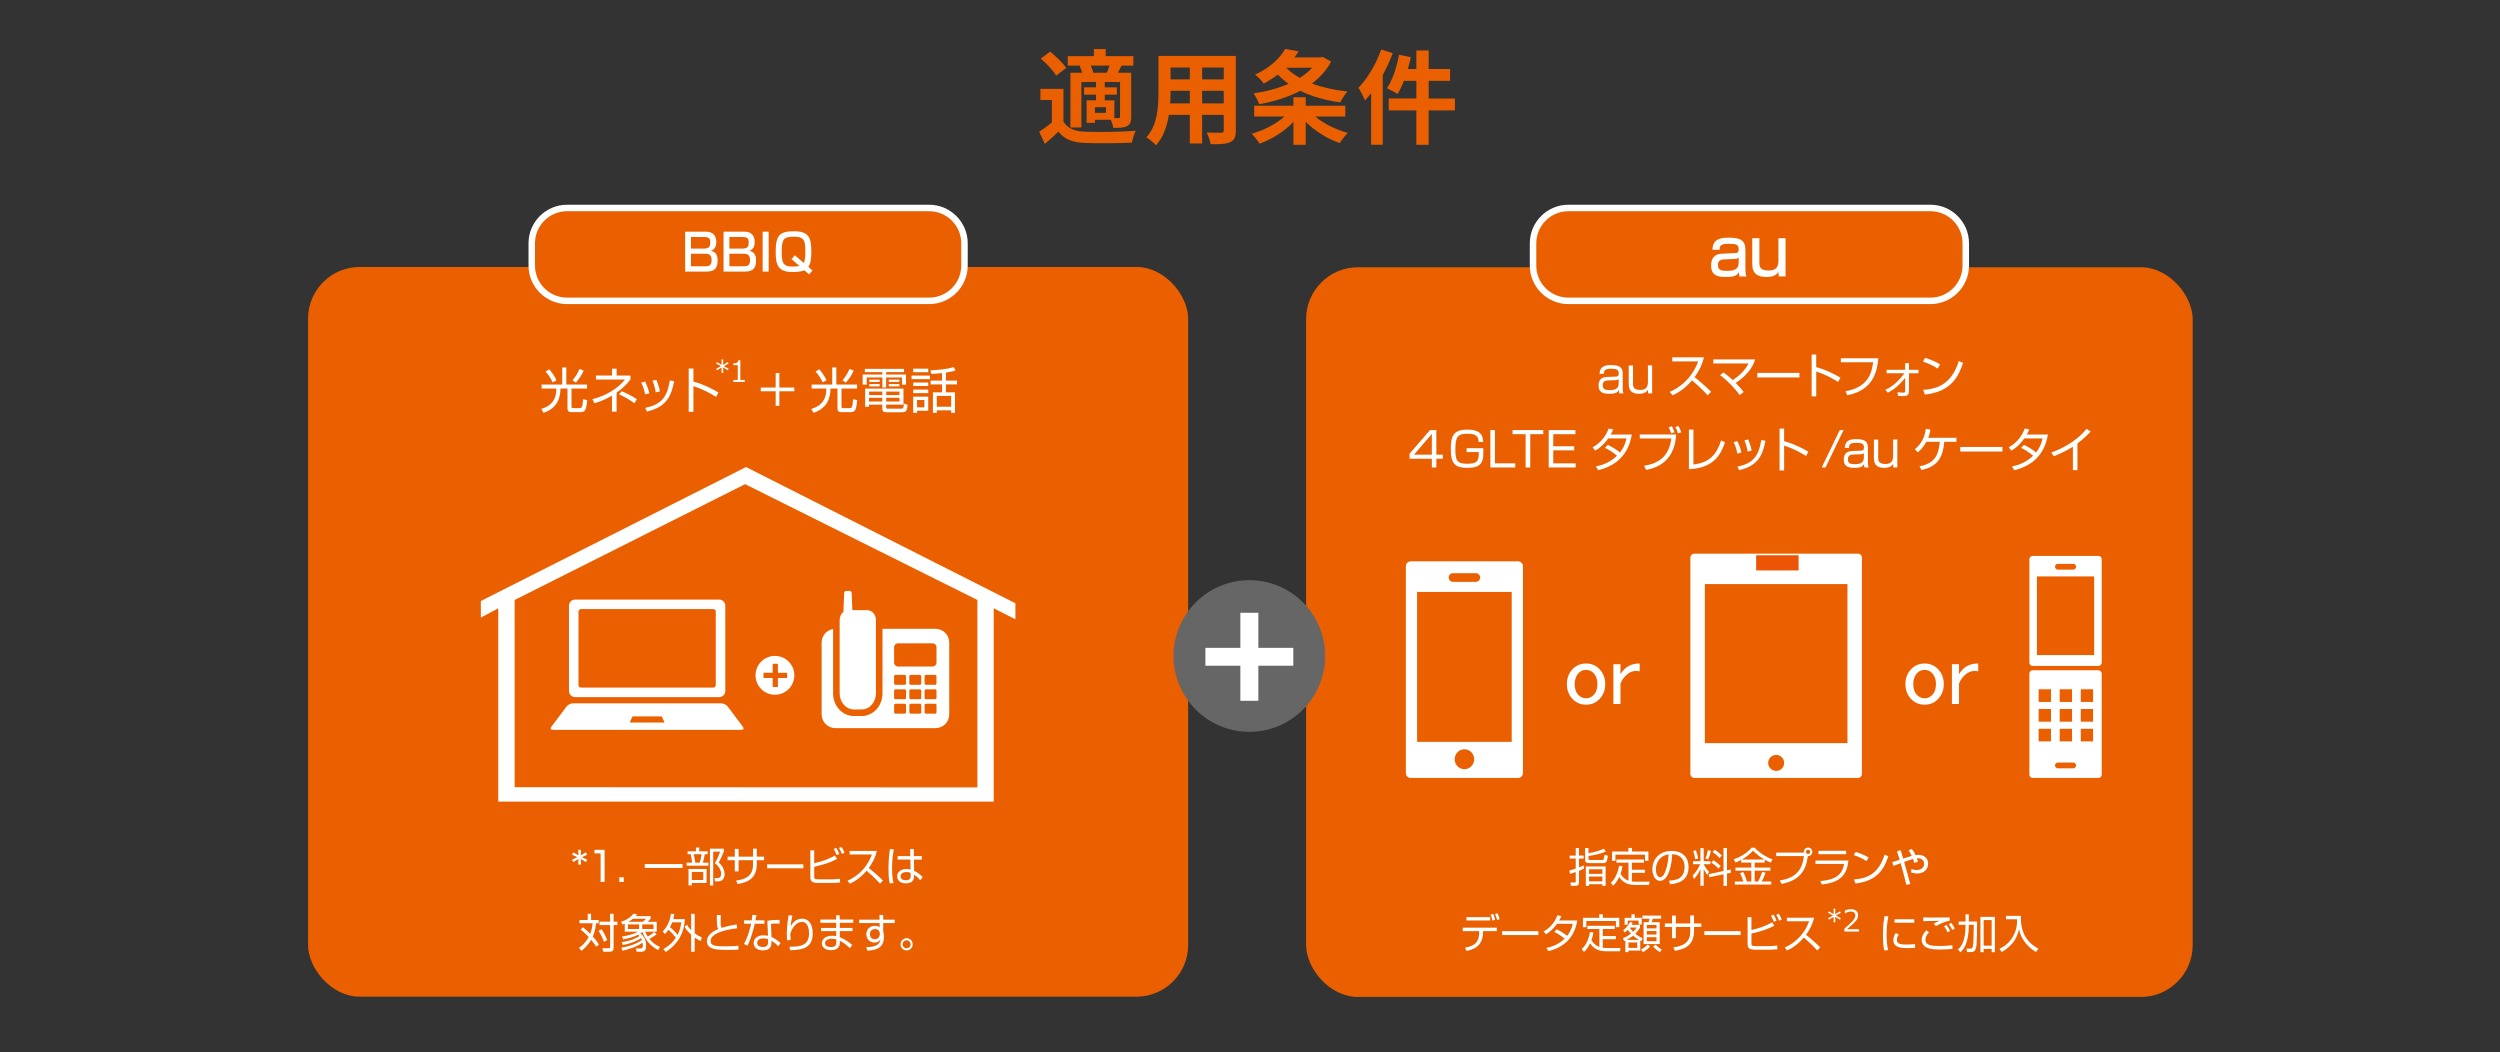 <?xml version="1.0" encoding="UTF-8"?>
<svg id="_レイヤー_1" data-name="レイヤー 1" xmlns="http://www.w3.org/2000/svg" width="2000" height="842" viewBox="0 0 2000 842">
  <rect x="0" y="0" width="2000" height="842" fill="#333333" stroke="none"/>
  <defs>
    <style>
      .cls-1 {
        fill: #666;
      }

      .cls-1, .cls-2, .cls-3, .cls-4 {
        stroke-width: 0px;
      }

      .cls-2 {
        fill: #eb5505;
      }

      .cls-3 {
        fill: #fff;
      }

      .cls-4 {
        fill: #ea6000;
      }
    </style>
  </defs>
  <g>
    <path class="cls-4" d="M850.76,97.24c3.2,5.49,8.94,7.79,17.3,8.12,9.84.41,29.19.16,40.51-.74-1.15,2.3-2.54,6.81-3.03,9.51-10.17.49-27.55.66-37.56.25-9.76-.41-16.32-2.79-21.24-9.1-3.28,3.2-6.64,6.31-10.82,9.84l-4.59-9.68c3.2-2.05,6.89-4.76,10.17-7.54v-17.88h-9.18v-8.94h18.45v26.16ZM844.94,60.5c-2.3-4.02-7.71-9.68-12.3-13.61l7.46-5.58c4.59,3.69,10.25,9.1,12.87,13.04l-8.04,6.15ZM865.03,52.46h-10.82v-7.54h20.91v-5.66h9.43v5.66h22.14v7.54h-9.43c-1.07,2.13-2.05,4.02-2.95,5.74h10.66v35.18c0,3.94-.66,6.07-3.28,7.54-2.71,1.31-6.15,1.39-11.07,1.39-.25-1.89-1.07-4.43-1.89-6.48h-12.79v2.46h-6.64v-18.04h7.54v-4.51h-9.59v-5.9h9.59v-4.26h-11.73v36.41h-8.77v-43.79h9.35c-.41-1.8-1.15-3.77-2.05-5.41l1.39-.33ZM885.45,58.2c.74-1.72,1.48-3.85,2.13-5.74h-15.01c.98,1.89,1.72,4.02,1.97,5.74h10.91ZM884.79,85.76h-8.86v4.51h8.86v-4.51ZM896.03,65.58h-12.22v4.26h9.68v5.9h-9.68v4.51h7.71v14.27h3.28c.9-.08,1.23-.33,1.23-1.31v-27.63Z"/>
    <path class="cls-4" d="M988.67,104.29c0,5.25-1.15,7.87-4.43,9.35-3.36,1.64-8.36,1.8-15.74,1.72-.33-2.62-1.89-6.81-3.12-9.35,4.59.25,10,.16,11.48.16,1.56,0,2.13-.49,2.13-1.97v-12.3h-17.3v22.88h-9.84v-22.88h-16.73c-1.48,8.94-4.43,17.96-10.33,24.35-1.56-1.8-5.49-5.17-7.71-6.31,8.94-9.84,9.68-24.44,9.68-35.92v-29.27h61.91v59.53ZM951.85,82.72v-10.09h-15.42v1.48c0,2.62-.08,5.58-.25,8.61h15.66ZM936.44,54.02v9.51h15.42v-9.51h-15.42ZM979,54.02h-17.3v9.51h17.3v-9.51ZM979,82.72v-10.09h-17.3v10.09h17.3Z"/>
    <path class="cls-4" d="M1052.19,93.22c6.81,5.74,16.65,10.58,26.08,13.12-2.13,1.97-5.08,5.82-6.48,8.12-9.76-3.36-19.84-9.59-27.22-16.97v18.37h-9.84v-18.29c-7.3,7.63-17.3,13.86-27.06,17.38-1.48-2.38-4.26-5.99-6.31-7.95,9.51-2.62,19.43-7.79,26.16-13.78h-24.19v-8.61h31.41v-6.81h9.84v6.81h31.65v8.61h-24.03ZM1064.9,49.27c-3.69,7.05-9.02,12.79-15.33,17.55,8.28,3.12,17.88,5.25,28.37,6.4-1.97,2.13-4.51,6.23-5.74,8.69-12.05-1.64-22.8-4.76-31.98-9.27-9.76,5.17-21.16,8.61-32.88,10.74-.9-2.62-2.95-6.56-4.51-8.69,9.84-1.39,19.52-3.94,28.04-7.63-3.12-2.21-5.99-4.67-8.61-7.38-3.36,2.54-7.13,5-11.32,7.22-1.48-2.3-4.67-5.66-6.89-7.22,12.05-5.41,19.93-13.2,24.03-20.5l10.74,1.89c-.98,1.64-2.05,3.28-3.2,4.84h20.91l1.72-.41,6.64,3.77ZM1028.98,54.19c2.95,3.03,6.64,5.74,10.82,8.12,3.85-2.38,7.22-5.08,9.92-8.12h-20.75Z"/>
    <path class="cls-4" d="M1114.22,42.54c-2.21,5.82-4.92,11.81-8.04,17.47v55.76h-9.27v-41.25c-1.64,2.05-3.28,4.1-4.92,5.9-.9-2.46-3.61-7.71-5.25-10.17,7.22-7.38,14.19-19.02,18.2-30.67l9.27,2.95ZM1163.92,88.3h-20.99v27.55h-9.84v-27.55h-22.14v-9.51h22.14v-14.1h-10c-1.48,4.02-3.28,7.71-5.08,10.58-1.8-1.31-6.07-3.61-8.45-4.67,4.43-6.4,7.79-16.81,9.68-26.81l9.43,1.97c-.66,3.2-1.48,6.31-2.38,9.43h6.81v-14.84h9.84v14.84h17.14v9.51h-17.14v14.1h20.99v9.51Z"/>
  </g>
  <rect class="cls-4" x="1044.89" y="213.8" width="709.26" height="583.77" rx="41.52" ry="41.52"/>
  <rect class="cls-4" x="246.44" y="213.58" width="704.09" height="583.77" rx="41.37" ry="41.37"/>
  <g>
    <polygon class="cls-4" points="408.51 474.65 599.02 380.02 790.77 474.03 789.53 633.27 405.42 634.5 408.51 474.65"/>
    <path class="cls-3" d="M599.02,380.51l191.3,93.8-1.23,158.51-383.21,1.23,3.07-159.12,190.08-94.42M599.02,379.52l-190.95,94.86-3.1,160.57,385-1.24,1.24-159.95-192.19-94.24h0Z"/>
  </g>
  <g>
    <g>
      <path class="cls-3" d="M1298.18,310.2c0,2.93.42,4.07.61,4.52h-3.31c-.34-1.22-.38-2.01-.38-2.74-.99,1.86-2.28,3.04-7.75,3.04-3.76,0-8.51-.42-8.51-6.54,0-1.94.38-4.41,2.62-5.85.91-.61,2.89-1.03,3.72-1.06l7.52-.3c1.18-.04,2.28-.08,2.28-2.58,0-2.66-.99-3.65-6.04-3.65-3.53,0-5.85.3-5.89,3.99h-3.38c.08-5.78,4.14-6.99,9.12-6.99,8.17,0,9.38,2.77,9.38,7.22v10.94ZM1294.95,303.25c-.42.57-1.41.84-2.09.87l-6.57.23c-4.03.15-4.1,2.58-4.1,4.1,0,3.08,2.09,3.61,5.7,3.61,4.64,0,7.07-1.29,7.07-5.51v-3.31Z"/>
      <path class="cls-3" d="M1306.41,292.34v14.51c0,1.9,0,5.09,5.74,5.09,4.07,0,6.19-1.79,6.19-6.34v-13.26h3.38v22.38h-3.23l-.15-2.77c-1.98,3.04-5.62,3.08-7.14,3.08-5.55,0-8.21-2.43-8.21-7.56v-15.12h3.42Z"/>
      <path class="cls-3" d="M1335.84,313.47c6.38-2.55,17.48-9.84,22.68-24.35h-20.71v-3.27h25.38c-1.41,5.74-3.99,11.13-7.52,15.84,4.6,3.69,9.04,7.56,13.22,11.74l-2.81,2.81c-2.13-2.39-4.9-5.39-12.46-11.97-4.29,5.09-9.54,9.38-15.69,12.01l-2.09-2.81Z"/>
      <path class="cls-3" d="M1391.79,316.02c-3.5-4.79-9.61-11.44-15.69-15.88l2.58-2.2c1.48,1.06,3.76,2.62,7.56,6.12,8.78-5.85,11.55-11.28,12.58-13.3h-28.19v-3.23h33.51c-2.32,8.09-9.2,14.7-15.58,18.81,3.53,3.61,5.32,5.89,6.38,7.22l-3.15,2.47Z"/>
      <path class="cls-3" d="M1439.56,298.31v3.65h-33.74v-3.65h33.74Z"/>
      <path class="cls-3" d="M1452.97,283.61v10.07c8.55,2.39,14.7,5.74,19.38,8.47l-1.82,3.38c-6.92-4.14-10.71-5.97-17.55-8.32v19.91h-3.65v-33.51h3.65Z"/>
      <path class="cls-3" d="M1502.66,286.61c-.8,9.31-3.38,25.57-24.89,29.6l-1.37-3.23c19.34-3.23,21.2-16.53,22.08-23.14h-25.8v-3.23h29.98Z"/>
      <path class="cls-3" d="M1508.26,311.76c2.09-.84,7.9-3.27,15.31-13.15h-14.25v-2.77h14.82v-5.32h3.04v5.32h7.64v2.77h-7.64v14.1c0,3.27-1.22,4.18-4.94,4.18-.34,0-1.71,0-3.84-.23l-.38-2.93c1.94.23,3.19.38,4.41.38,1.44,0,1.71-.15,1.71-1.52v-10.33c-5.28,6.65-9.54,9.65-13.91,11.89l-1.98-2.39Z"/>
      <path class="cls-3" d="M1550.01,294.89c-3.12-2.43-8.89-4.79-11.66-5.58l1.71-3.04c.65.19,6.88,1.98,12.08,5.32l-2.13,3.31ZM1538.54,311.91c10.71-.76,22.57-4.03,28.5-23.1l3.42,1.52c-3.04,8.74-7.98,22.95-30.58,25.34l-1.33-3.76Z"/>
    </g>
    <g>
      <path class="cls-3" d="M1149.08,344.03v19.68h5.17v3.27h-5.17v6.99h-3.61v-6.99h-17.82v-4.07l16.38-18.88h5.05ZM1145.47,347.15l-14.25,16.57h14.25v-16.57Z"/>
      <path class="cls-3" d="M1182.86,353.61c.11-6.38-5.13-6.61-8.97-6.61-7.6,0-9.58,2.2-9.58,12.46,0,8.13.87,11.55,9.16,11.55s9.65-1.86,9.57-9.35h-9.73v-3.12h13.37c0,6.5,0,8.05-1.03,10.52-1.82,4.52-6.72,5.21-11.74,5.21-9.76,0-13.26-2.96-13.26-15.01,0-10.33,1.9-15.54,13.11-15.54,3.8,0,12.77,0,12.77,9.88h-3.69Z"/>
      <path class="cls-3" d="M1195.95,344.03v26.63h16.26v3.31h-19.91v-29.94h3.65Z"/>
      <path class="cls-3" d="M1224.19,347.34v26.63h-3.69v-26.63h-10.45v-3.31h24.58v3.31h-10.45Z"/>
      <path class="cls-3" d="M1260.32,344.03v3.31h-17.71v9.69h16.75v3.23h-16.75v10.41h17.93v3.31h-21.58v-29.94h21.35Z"/>
      <path class="cls-3" d="M1286.27,355.89c4.98,2.28,8.74,5.24,9.73,6.08,2.39-3.08,4.14-6.31,5.21-11.25h-14.63c-4.45,6.27-8.59,8.78-10.3,9.76l-2.2-2.58c7.94-4.41,11.28-10.87,12.84-15.08l3.65.68c-.42,1.03-.91,2.13-1.98,4.1h16.87c-1.25,6.8-4.75,23.18-26.9,28.57l-1.94-3c6.84-1.41,12.04-3.88,17.02-8.59-4.52-3.8-8.09-5.55-9.65-6.31l2.28-2.39Z"/>
      <path class="cls-3" d="M1340.96,347.57c-.49,6.99-2.51,24.54-24.05,28.34l-1.67-3.27c11.59-1.9,19.95-7.29,21.85-21.85h-25.27v-3.23h29.14ZM1336.82,346.58c-.38-1.52-1.22-3.65-1.9-4.86l2.62-.65c.53.95,1.48,2.74,2.05,4.83l-2.77.68ZM1342.36,346.66c-.34-1.37-1.37-3.8-2.09-5.13l2.62-.61c.87,1.52,1.63,3.34,2.09,4.98l-2.62.76Z"/>
      <path class="cls-3" d="M1354.75,371.58c13.03-1.44,18.66-8.17,22.11-19.23l3.15,1.52c-3,8.51-7.98,20.63-28.88,21.47v-31.65h3.61v27.89Z"/>
      <path class="cls-3" d="M1389.89,362.84c-.72-4.18-2.05-7.1-3.04-9.12l3-.84c2.05,4.1,2.81,7.11,3.27,9.16l-3.23.8ZM1389.93,373.33c12.16-2.62,16.87-7.71,19.11-21.28l3.34.57c-2.2,10.9-5.43,19.95-21.12,23.52l-1.33-2.81ZM1398.09,361.28c-.34-2.24-.99-5.43-2.51-9l3.04-.72c1.79,4.83,2.17,5.85,2.66,8.97l-3.19.76Z"/>
      <path class="cls-3" d="M1427.3,342.86v10.07c8.55,2.39,14.7,5.74,19.38,8.47l-1.82,3.38c-6.92-4.14-10.71-5.97-17.55-8.32v19.91h-3.65v-33.51h3.65Z"/>
      <path class="cls-3" d="M1474.86,344.03l-14.44,29.94h-3.04l14.44-29.94h3.04Z"/>
      <path class="cls-3" d="M1494.33,369.45c0,2.93.42,4.07.61,4.52h-3.31c-.34-1.22-.38-2.01-.38-2.74-.99,1.86-2.28,3.04-7.75,3.04-3.76,0-8.51-.42-8.51-6.54,0-1.94.38-4.41,2.62-5.85.91-.61,2.89-1.03,3.72-1.06l7.52-.3c1.18-.04,2.28-.08,2.28-2.58,0-2.66-.99-3.65-6.04-3.65-3.53,0-5.85.3-5.89,3.99h-3.38c.08-5.78,4.14-6.99,9.12-6.99,8.17,0,9.38,2.77,9.38,7.22v10.94ZM1491.1,362.5c-.42.57-1.41.84-2.09.87l-6.57.23c-4.03.15-4.1,2.58-4.1,4.1,0,3.08,2.09,3.61,5.7,3.61,4.64,0,7.07-1.29,7.07-5.51v-3.31Z"/>
      <path class="cls-3" d="M1502.56,351.59v14.51c0,1.9,0,5.09,5.74,5.09,4.07,0,6.19-1.79,6.19-6.34v-13.26h3.38v22.38h-3.23l-.15-2.77c-1.98,3.04-5.62,3.08-7.14,3.08-5.55,0-8.21-2.43-8.21-7.56v-15.12h3.42Z"/>
      <path class="cls-3" d="M1565.15,350.23v3.19h-9.73c-1.14,13.22-5.74,19.79-18.24,22.61l-1.56-3c11.67-2.2,15.27-8.32,16.22-19.6h-10.75c-2.66,4.86-5.36,7.22-6.8,8.43l-2.47-2.39c5.36-4.52,7.9-9.42,8.85-16.49l3.65.72c-.27,1.67-.53,3.38-1.75,6.54h22.57Z"/>
      <path class="cls-3" d="M1601.96,357.56v3.65h-33.74v-3.65h33.74Z"/>
      <path class="cls-3" d="M1619.15,355.89c4.98,2.28,8.74,5.24,9.73,6.08,2.39-3.08,4.14-6.31,5.21-11.25h-14.63c-4.45,6.27-8.59,8.78-10.3,9.76l-2.2-2.58c7.94-4.41,11.28-10.87,12.84-15.08l3.65.68c-.42,1.03-.91,2.13-1.98,4.1h16.87c-1.25,6.8-4.75,23.18-26.9,28.57l-1.94-3c6.84-1.41,12.04-3.88,17.02-8.59-4.52-3.8-8.09-5.55-9.65-6.31l2.28-2.39Z"/>
      <path class="cls-3" d="M1661.96,376.1h-3.65v-18.77c-1.22.8-7.37,4.75-15.24,7.64l-2.09-2.93c5.47-1.94,19-7.45,28.23-18.96l3.34,2.24c-1.48,1.52-5.81,5.85-10.6,9.46v21.32Z"/>
    </g>
  </g>
  <g>
    <circle class="cls-1" cx="999.49" cy="524.8" r="60.65"/>
    <path class="cls-3" d="M992.29,518.28v-28.06h14.39v28.06h27.96v14.29h-27.96v28.06h-14.39v-28.06h-27.96v-14.29h27.96Z"/>
  </g>
  <g>
    <g>
      <path class="cls-4" d="M453.62,166.39h289.73c15.58,0,28.22,12.65,28.22,28.22v17.85c0,15.58-12.65,28.22-28.22,28.22h-289.73c-15.58,0-28.22-12.65-28.22-28.22v-17.85c0-15.58,12.65-28.22,28.22-28.22Z"/>
      <path class="cls-3" d="M743.36,168.98c14.13,0,25.63,11.5,25.63,25.63v17.85c0,14.13-11.5,25.63-25.63,25.63h-289.73c-14.13,0-25.63-11.5-25.63-25.63v-17.85c0-14.13,11.5-25.63,25.63-25.63h289.73M743.36,163.79h-289.73c-16.95,0-30.82,13.87-30.82,30.82v17.85c0,16.95,13.87,30.82,30.82,30.82h289.73c16.95,0,30.82-13.87,30.82-30.82v-17.85c0-16.95-13.87-30.82-30.82-30.82h0Z"/>
    </g>
    <g>
      <path class="cls-3" d="M564.97,185.34c6.65,0,8.06,4.74,8.06,8.35,0,2.8-.81,5.71-4.21,6.93,3.12.93,5.27,2.39,5.27,7.7s-1.5,8.96-8.88,8.96h-17.1v-31.94h16.86ZM552.77,189.59v9.28h10.42c4.5,0,5.03-2.07,5.03-5.03,0-3.4-1.58-4.25-4.86-4.25h-10.58ZM552.77,203.01v10.01h11.63c2.96,0,4.9-.73,4.9-5.03,0-4.98-3.32-4.98-5.47-4.98h-11.06Z"/>
      <path class="cls-3" d="M595.71,185.34c6.65,0,8.06,4.74,8.06,8.35,0,2.8-.81,5.71-4.21,6.93,3.12.93,5.27,2.39,5.27,7.7s-1.5,8.96-8.88,8.96h-17.1v-31.94h16.86ZM583.51,189.59v9.28h10.42c4.5,0,5.03-2.07,5.03-5.03,0-3.4-1.58-4.25-4.86-4.25h-10.58ZM583.51,203.01v10.01h11.63c2.96,0,4.9-.73,4.9-5.03,0-4.98-3.32-4.98-5.47-4.98h-11.06Z"/>
      <path class="cls-3" d="M614.93,185.34v31.94h-4.82v-31.94h4.82Z"/>
      <path class="cls-3" d="M643.52,216.22c-2.35,1.17-6.77,1.42-9.48,1.42-11.87,0-13.5-6.04-13.5-16.33,0-13.74,3.85-16.29,14.83-16.29,11.63,0,13.74,5.19,13.7,16.29,0,6.28-.69,9.73-2.39,12.2l3.36,2.88-2.84,3.08-3.69-3.24ZM633.19,207.26l2.67-3.04,7.17,6.12c.69-1.3,1.22-3.32,1.22-8.79,0-8.47-.36-12.2-8.96-12.2s-9.89,2.19-9.89,11.96c0,7.98.32,11.96,8.79,11.96,1.62,0,3.73-.16,5.35-.49l-6.36-5.51Z"/>
    </g>
  </g>
  <g>
    <g>
      <path class="cls-4" d="M1254.66,166.39h289.73c15.58,0,28.22,12.65,28.22,28.22v17.85c0,15.58-12.65,28.22-28.22,28.22h-289.73c-15.58,0-28.22-12.65-28.22-28.22v-17.85c0-15.58,12.65-28.22,28.22-28.22Z"/>
      <path class="cls-3" d="M1544.39,168.98c14.13,0,25.63,11.5,25.63,25.63v17.85c0,14.13-11.5,25.63-25.63,25.63h-289.73c-14.13,0-25.63-11.5-25.63-25.63v-17.85c0-14.13,11.5-25.63,25.63-25.63h289.73M1544.39,163.79h-289.73c-16.95,0-30.82,13.87-30.82,30.82v17.85c0,16.95,13.87,30.82,30.82,30.82h289.73c16.95,0,30.82-13.87,30.82-30.82v-17.85c0-16.95-13.87-30.82-30.82-30.82h0Z"/>
    </g>
    <g>
      <path class="cls-3" d="M1396.33,214.6c0,4,.47,5.56.78,6.55h-5.51c-.31-1.3-.36-1.82-.47-3.48-1.61,2.91-3.74,3.9-10.6,3.9-5.92,0-11.64-.88-11.64-9.04,0-2.08,0-9.14,8.47-9.56l10.81-.52c1.4-.05,2.75-.1,2.75-3.07,0-3.69-1.71-4.31-7.79-4.31-5.51,0-7.48.68-7.48,4.78h-5.66c.05-8.21,5.82-9.72,12.83-9.72,9.3,0,13.51,1.82,13.51,9.98v14.5ZM1390.93,205.92c-.78,1.14-2.44,1.2-2.86,1.2l-8.78.42c-4.83.21-4.88,2.75-4.88,4.83,0,3.9,3.07,4.31,7.33,4.31,5.04,0,9.2-.88,9.2-6.55v-4.21Z"/>
      <path class="cls-3" d="M1423,221.15l-.21-3.53c-2.65,3.9-7.48,3.95-9.61,3.95-6.86,0-11.38-2.39-11.38-10.29v-20.73h5.71v19.69c0,2.49,0,6.18,7.38,6.18,3.79,0,7.85-.99,7.85-7.59v-18.29h5.71v30.6h-5.46Z"/>
    </g>
  </g>
  <g>
    <rect class="cls-4" x="1133.35" y="472.7" width="75.16" height="120.72"/>
    <rect class="cls-4" x="1363.81" y="467.21" width="113.57" height="126.21"/>
    <rect class="cls-4" x="1629.03" y="458.06" width="45.89" height="65.85"/>
    <g>
      <path class="cls-3" d="M1214.48,449.08h-85.91c-2.14,0-3.88,1.78-3.88,3.96v165.36c0,2.18,1.74,3.95,3.88,3.95h85.91c2.14,0,3.88-1.78,3.88-3.95v-165.36c0-2.18-1.74-3.96-3.88-3.96ZM1162.36,458.54h18.34c1.87,0,3.4,1.55,3.4,3.47s-1.52,3.46-3.4,3.46h-18.34c-1.87,0-3.4-1.55-3.4-3.46s1.52-3.47,3.4-3.47ZM1171.53,615.35c-4.32,0-7.81-3.57-7.81-7.96s3.49-7.98,7.81-7.98,7.81,3.57,7.81,7.98-3.5,7.96-7.81,7.96ZM1209.37,593.52h-75.69v-119.99h75.69v119.99Z"/>
      <g>
        <path class="cls-3" d="M1486.37,442.91h-130.88c-1.75,0-3.18,1.43-3.18,3.18v173.09c0,1.75,1.43,3.17,3.18,3.17h130.88c1.75,0,3.18-1.43,3.18-3.17v-173.09c0-1.74-1.43-3.18-3.18-3.18ZM1413.42,450.5h15.03c1.53,0,2.78,1.24,2.78,2.78s-1.25,2.77-2.78,2.77h-15.03c-1.54,0-2.78-1.24-2.78-2.77s1.25-2.78,2.78-2.78ZM1420.93,616.73c-3.54,0-6.4-2.86-6.4-6.4s2.87-6.4,6.4-6.4,6.4,2.86,6.4,6.4-2.87,6.4-6.4,6.4ZM1477.97,594.5h-114.08v-127.25h114.08v127.25Z"/>
        <rect class="cls-2" x="1404.93" y="444.21" width="33.95" height="12.13"/>
      </g>
      <g>
        <g>
          <path class="cls-3" d="M1678.77,444.74h-52.66c-1.43,0-2.61,1.19-2.61,2.65v82.73c0,1.44,1.18,2.65,2.61,2.65h52.66c1.43,0,2.6-1.2,2.6-2.65v-82.73c0-1.46-1.17-2.65-2.6-2.65ZM1646.28,451.08h12.31c1.25,0,2.27,1.04,2.27,2.33s-1.02,2.32-2.27,2.32h-12.31c-1.25,0-2.27-1.03-2.27-2.32s1.02-2.33,2.27-2.33ZM1675.34,524.07h-45.8v-62.94h45.8v62.94Z"/>
          <path class="cls-3" d="M1678.77,536.23h-52.66c-1.43,0-2.61,1.2-2.61,2.65v80.82c0,1.44,1.18,2.64,2.61,2.64h52.66c1.43,0,2.6-1.2,2.6-2.64v-80.82c0-1.45-1.17-2.65-2.6-2.65ZM1658.59,614.68h-12.31c-1.25,0-2.27-1.04-2.27-2.32s1.02-2.32,2.27-2.32h12.31c1.25,0,2.27,1.04,2.27,2.32s-1.02,2.32-2.27,2.32Z"/>
        </g>
        <g>
          <rect class="cls-4" x="1647.28" y="550.98" width="10.81" height="11.02"/>
          <path class="cls-3" d="M1657.65,551.42v10.13h-9.92v-10.13h9.92M1658.54,550.53h-11.7v11.91h11.7v-11.91h0Z"/>
        </g>
        <g>
          <rect class="cls-4" x="1647.28" y="566.76" width="10.81" height="11.03"/>
          <path class="cls-3" d="M1657.65,567.2v10.14h-9.92v-10.14h9.92M1658.54,566.31h-11.7v11.92h11.7v-11.92h0Z"/>
        </g>
        <g>
          <rect class="cls-4" x="1647.28" y="582.55" width="10.81" height="11.03"/>
          <path class="cls-3" d="M1657.65,582.99v10.14h-9.92v-10.14h9.92M1658.54,582.1h-11.7v11.92h11.7v-11.92h0Z"/>
        </g>
        <g>
          <rect class="cls-4" x="1630.45" y="582.55" width="10.79" height="11.03"/>
          <path class="cls-3" d="M1640.79,582.99v10.14h-9.9v-10.14h9.9M1641.68,582.1h-11.68v11.92h11.68v-11.92h0Z"/>
        </g>
        <g>
          <rect class="cls-4" x="1630.45" y="566.76" width="10.79" height="11.03"/>
          <path class="cls-3" d="M1640.79,567.2v10.14h-9.9v-10.14h9.9M1641.68,566.31h-11.68v11.92h11.68v-11.92h0Z"/>
        </g>
        <g>
          <rect class="cls-4" x="1630.45" y="550.98" width="10.79" height="11.02"/>
          <path class="cls-3" d="M1640.79,551.42v10.13h-9.9v-10.13h9.9M1641.68,550.53h-11.68v11.91h11.68v-11.91h0Z"/>
        </g>
        <g>
          <rect class="cls-4" x="1664.13" y="582.55" width="10.79" height="11.03"/>
          <path class="cls-3" d="M1674.48,582.99v10.14h-9.9v-10.14h9.9M1675.37,582.1h-11.68v11.92h11.68v-11.92h0Z"/>
        </g>
        <g>
          <rect class="cls-4" x="1664.13" y="566.76" width="10.79" height="11.03"/>
          <path class="cls-3" d="M1674.48,567.2v10.14h-9.9v-10.14h9.9M1675.37,566.31h-11.68v11.92h11.68v-11.92h0Z"/>
        </g>
        <g>
          <rect class="cls-4" x="1664.13" y="550.98" width="10.79" height="11.02"/>
          <path class="cls-3" d="M1674.48,551.42v10.13h-9.9v-10.13h9.9M1675.37,550.53h-11.68v11.91h11.68v-11.91h0Z"/>
        </g>
      </g>
      <g>
        <path class="cls-3" d="M1258.33,535.06c2.84-2.84,6.35-4.26,10.51-4.26s7.67,1.42,10.51,4.26c3.22,3.22,4.83,7.29,4.83,12.22s-1.61,9-4.83,12.22c-2.84,2.84-6.35,4.26-10.51,4.26s-7.67-1.42-10.51-4.26c-3.22-3.22-4.83-7.29-4.83-12.22s1.61-9,4.83-12.22ZM1263.16,538.19c-2.27,2.27-3.41,5.31-3.41,9.09s1.04,6.73,3.13,8.81c1.71,1.71,3.69,2.56,5.97,2.56s4.26-.85,5.97-2.56c2.08-2.08,3.13-5.02,3.13-8.81s-1.14-6.82-3.41-9.09c-1.52-1.51-3.41-2.27-5.68-2.27s-4.17.76-5.68,2.27Z"/>
        <path class="cls-3" d="M1311.73,530.8v6.25c-.76-.19-1.8-.28-3.13-.28-2.84,0-5.5,1.23-7.96,3.69-2.09,2.09-3.51,4.26-4.26,6.54v16.2h-5.68v-31.83h5.68v7.96c.95-1.51,1.99-2.84,3.13-3.98,3.03-3.03,7.1-4.55,12.22-4.55Z"/>
      </g>
      <g>
        <path class="cls-3" d="M1529.17,535.06c2.84-2.84,6.35-4.26,10.51-4.26s7.67,1.42,10.51,4.26c3.22,3.22,4.83,7.29,4.83,12.22s-1.61,9-4.83,12.22c-2.84,2.84-6.35,4.26-10.51,4.26s-7.67-1.42-10.51-4.26c-3.22-3.22-4.83-7.29-4.83-12.22s1.61-9,4.83-12.22ZM1534,538.19c-2.27,2.27-3.41,5.31-3.41,9.09s1.04,6.73,3.13,8.81c1.71,1.71,3.69,2.56,5.97,2.56s4.26-.85,5.97-2.56c2.08-2.08,3.13-5.02,3.13-8.81s-1.14-6.82-3.41-9.09c-1.52-1.51-3.41-2.27-5.68-2.27s-4.17.76-5.68,2.27Z"/>
        <path class="cls-3" d="M1582.56,530.8v6.25c-.76-.19-1.8-.28-3.13-.28-2.84,0-5.5,1.23-7.96,3.69-2.09,2.09-3.51,4.26-4.26,6.54v16.2h-5.68v-31.83h5.68v7.96c.95-1.51,1.99-2.84,3.13-3.98,3.03-3.03,7.1-4.55,12.22-4.55Z"/>
      </g>
    </g>
  </g>
  <g>
    <path class="cls-3" d="M1267.14,694.92c-1.17.59-2.32,1.11-3.95,1.76v9.01c0,2.58-1.34,3-2.87,3h-3.59l-.42-2.71,3.23.03c.65,0,1.04-.03,1.04-.85v-7.51c-1.96.69-3.53,1.14-4.64,1.44l-.39-2.71c1.01-.26,2.06-.52,5.03-1.54v-8h-4.83v-2.38h4.83v-6.07h2.61v6.07h3.76v2.38h-3.76v7.09c1.76-.65,2.91-1.14,3.82-1.57l.13,2.55ZM1270.73,678.4v4.11c4.67-.56,9.31-2.12,12.38-3.53l1.5,2.25c-4.05,1.89-10.09,3.1-13.88,3.59v1.89c0,.98.2,1.31,1.7,1.31h9.08c1.34,0,1.7-.23,2.06-4.18l2.68.75c-.52,5.84-1.99,5.94-4.11,5.94h-10.45c-2.97,0-3.62-1.01-3.62-3v-9.14h2.68ZM1284.51,708.7h-2.61v-1.34h-10.68v1.34h-2.58v-15.54h15.87v15.54ZM1281.9,695.41h-10.68v3.66h10.68v-3.66ZM1281.9,701.23h-10.68v3.82h10.68v-3.82Z"/>
    <path class="cls-3" d="M1302.78,690.16h-9.63v-2.55h22.01v2.55h-9.67v5.65h10.51v2.48h-10.51v6.89c.39.06,1.5.16,2.65.16h11.56l-.52,2.61h-11.66c-7.8,0-10.97-4.6-12.18-6.33-1.93,4.28-4.11,6.24-4.9,6.92l-1.8-2.32c3.43-3,5.68-8,6.63-13.65l2.68.39c-.2,1.37-.42,3.1-1.5,6.04,1.4,2.48,3.59,4.64,6.33,5.55v-14.4ZM1305.56,678.37v2.84h13.16v7.51h-2.71v-4.96h-23.67v4.96h-2.68v-7.51h13.06v-2.84h2.84Z"/>
    <path class="cls-3" d="M1335.17,704.59c5.13-.46,7.84-1.27,9.67-3.1,2.51-2.51,2.84-6.24,2.84-8.23,0-3.82-1.89-9.67-9.93-9.89-.07,6.56-2.51,21.36-9.73,21.36-3.82,0-6.11-4.57-6.11-9.37,0-8.1,5.68-14.63,15.38-14.63,9.08,0,13.58,5.55,13.58,12.73,0,12.41-10.45,13.55-14.76,13.88l-.95-2.74ZM1329.39,685.65c-4.67,3.43-4.67,9.11-4.67,9.96,0,2.45.82,6.17,3.36,6.17,1.73,0,2.81-1.73,3.46-2.97.98-1.93,3.07-7.61,3.3-15.28-1.18.2-3.3.52-5.45,2.12Z"/>
    <path class="cls-3" d="M1354.43,691.36v-2.38h5.91v-10.55h2.61v10.55h5.36v2.38h-5.36v.03c1.34,2.58,2.42,4.18,4.41,6.17l-1.57,2.32c-1.5-2.02-2.16-3.17-2.84-4.64v13.45h-2.61v-13.32c-1.63,3.49-3.1,5.58-5.13,7.84l-1.11-2.81c3.79-3.76,5.68-8.1,6.07-9.05h-5.75ZM1356.16,687.45c-.29-2.38-.72-4.08-1.6-6.66l2.16-.59c.85,2.25,1.4,4.28,1.8,6.6l-2.35.65ZM1364.33,686.76c1.31-2.78,1.8-5.71,1.96-6.6l2.38.49c-.69,3.49-1.53,5.52-2.19,6.86l-2.16-.75ZM1384.44,695.61l.36,2.55-3.2.69v9.86h-2.78v-9.31l-11.4,2.38-.42-2.45,11.82-2.51v-18.38h2.78v17.8l2.84-.62ZM1374.74,694.89c-1.37-1.6-2.84-2.97-5.68-4.74l1.57-1.96c2.42,1.44,3.95,2.64,5.88,4.64l-1.76,2.06ZM1375.69,686.47c-2.32-2.58-4.34-3.98-5.62-4.83l1.57-1.86c1.01.59,2.94,1.76,5.78,4.64l-1.73,2.06Z"/>
    <path class="cls-3" d="M1411.8,690.09h-8.07v3.98h12.6v2.48h-12.6v8.65h2.78c1.47-2.71,2.81-6.47,3.23-7.71l2.74.72c-.88,2.45-2.16,5.42-3.1,6.99h7.61v2.45h-29.13v-2.45h6.83c-.88-2.81-1.6-4.47-2.68-6.73l2.61-.85c1.24,2.38,2.38,5.55,2.94,7.58h3.49v-8.65h-12.67v-2.48h12.67v-3.98h-8.07v-2.22c-2.29,1.21-3.36,1.67-4.51,2.19l-1.54-2.58c4.93-1.67,10.61-4.87,14.4-9.37h2.35c3.2,3.62,8.69,7.31,14.37,9.44l-1.5,2.55c-1.4-.59-2.87-1.24-4.77-2.35v2.35ZM1411.57,687.61c-3.36-1.89-6.4-4.28-9.11-7.02-2.84,2.97-5.36,5-8.98,7.02h18.09Z"/>
    <path class="cls-3" d="M1423.87,704.33c14.33-2.12,18.12-10.09,19.3-19.49h-22.21v-2.78h22.17c-.03-.16-.07-.33-.07-.59,0-1.89,1.54-3.4,3.4-3.4s3.4,1.5,3.4,3.4c0,1.8-1.44,3.49-3.59,3.4-1.4,11.53-6.53,19.5-21.06,22.3l-1.34-2.84ZM1444.74,681.47c0,.95.78,1.73,1.73,1.73s1.73-.78,1.73-1.73-.78-1.73-1.73-1.73-1.73.75-1.73,1.73Z"/>
    <path class="cls-3" d="M1478.74,688.43c-1.14,10.02-4.87,17.47-21.26,19.13l-1.21-2.71c9.54-.88,17.37-3.3,19-13.68h-22.89v-2.74h26.35ZM1476.92,680.62v2.74h-22.17v-2.74h22.17Z"/>
    <path class="cls-3" d="M1493.08,688.92c-2.68-2.09-7.64-4.12-10.03-4.8l1.47-2.61c.55.16,5.91,1.7,10.38,4.57l-1.83,2.84ZM1483.22,703.54c9.21-.65,19.4-3.46,24.49-19.85l2.94,1.31c-2.61,7.51-6.86,19.72-26.29,21.78l-1.14-3.23Z"/>
    <path class="cls-3" d="M1529.36,679.12c.72.88,1.6,1.96,3.07,4.93,1.18-.16,1.89-.2,2.22-.2,3.79,0,7.87,2.19,7.87,7.09,0,4.31-3.17,7.84-8.72,7.84-2.29,0-3.89-.49-5-.88l.42-2.74c.91.36,2.15.85,4.15.85,4.41,0,5.94-2.74,5.94-4.93,0-.78-.26-4.44-5.09-4.51-.33,0-.52.03-.72.03.39,1.01.55,1.7.82,2.87l-3.04.88c-.16-1.18-.26-1.73-.82-3.23-1.11.33-1.73.52-7.15,2.38,3.69,12.93,3.79,13.26,4.96,17.73l-3.17.59c-1.8-7.35-2.09-8.33-4.6-17.31-2.74.98-4.05,1.5-5.71,2.19l-.98-2.97c.55-.16,4.87-1.57,5.88-1.89-.23-.72-2.02-6.63-2.09-6.86l2.94-.82c.2.72.75,2.48,1.11,3.69.13.42.75,2.61.88,3.04,3.46-1.17,5.22-1.7,6.89-2.15-1.63-3.33-2.12-3.89-2.61-4.44l2.55-1.18Z"/>
    <path class="cls-3" d="M1197.43,742.16v2.74h-10.97c-.07,10.16-4.64,14.11-13.29,15.87l-1.21-2.61c7.51-1.44,11.59-3.95,11.4-13.26h-13.16v-2.74h27.23ZM1192.14,733.71v2.64h-19v-2.64h19ZM1193.96,736.42c-.33-1.6-.75-3.23-1.47-4.77l2.06-.52c.72,1.5,1.24,3.1,1.57,4.77l-2.16.52ZM1197.72,735.99c-.65-2.29-.88-3.07-1.67-4.83l1.93-.59c.72,1.34,1.44,3.56,1.73,4.77l-1.99.65Z"/>
    <path class="cls-3" d="M1230.69,744.91v3.13h-29v-3.13h29Z"/>
    <path class="cls-3" d="M1245.36,743.47c4.28,1.96,7.51,4.51,8.36,5.22,2.06-2.65,3.56-5.42,4.47-9.67h-12.57c-3.82,5.39-7.38,7.54-8.85,8.39l-1.89-2.22c6.83-3.79,9.7-9.34,11.04-12.96l3.13.59c-.36.88-.78,1.83-1.7,3.53h14.5c-1.08,5.85-4.08,19.92-23.12,24.56l-1.67-2.58c5.88-1.21,10.35-3.33,14.63-7.38-3.89-3.27-6.96-4.77-8.29-5.42l1.96-2.06Z"/>
    <path class="cls-3" d="M1279.5,743.21h-9.63v-2.55h22.01v2.55h-9.67v5.65h10.51v2.48h-10.51v6.89c.39.07,1.5.16,2.65.16h11.56l-.52,2.61h-11.66c-7.8,0-10.97-4.6-12.18-6.33-1.93,4.28-4.11,6.24-4.9,6.92l-1.8-2.32c3.43-3,5.68-8,6.63-13.65l2.68.39c-.2,1.37-.42,3.1-1.5,6.04,1.4,2.48,3.59,4.64,6.33,5.55v-14.4ZM1282.27,731.42v2.84h13.16v7.51h-2.71v-4.96h-23.67v4.96h-2.68v-7.51h13.06v-2.84h2.84Z"/>
    <path class="cls-3" d="M1313.17,752.87c-.29-.1-.69-.29-.95-.42v7.97h-9.47v1.27h-2.48v-9.24c-.2.07-.62.29-.92.42l-.98-2.32c1.21-.49,3.62-1.47,6.4-3.62-1.4-1.5-2.12-2.45-2.55-3.07-1.01,1.11-1.7,1.67-2.38,2.16l-1.31-1.8c1.24-.95,3.95-3.33,5.58-6.76l1.99.98c-.23.52-.39.85-.78,1.47h6.66v2.16c-.49.95-1.4,2.55-3.72,4.93,2.91,2.38,4.9,3.17,5.75,3.53l-.85,2.35ZM1307.78,731.49v2.74h5.58v5.32h-2.45v-3.07h-8.75v3.33h-2.48v-5.58h5.49v-2.74h2.61ZM1311.11,751.89c-1.63-.88-3.17-2.06-4.6-3.3-2.12,1.67-3.92,2.68-5.19,3.3h9.8ZM1309.77,753.98h-7.02v4.31h7.02v-4.31ZM1303.76,742.1c.36.56,1.08,1.67,2.78,3.33,1.63-1.57,2.19-2.45,2.81-3.43h-5.52l-.07.1ZM1312.71,759.67c1.4-.65,3.49-1.86,5.42-4.05l1.99,1.53c-.88,1.01-2.58,2.84-5.75,4.57l-1.67-2.06ZM1328.91,734.98h-6.69c-.13.42-.72,2.38-.88,2.78h6.43v17.5h-12.9v-17.5h3.95c.1-.23.62-1.8.78-2.78h-5.65v-2.48h14.96v2.48ZM1325.18,739.98h-7.74v2.74h7.74v-2.74ZM1325.18,744.87h-7.74v2.78h7.74v-2.78ZM1325.18,749.77h-7.74v3.2h7.74v-3.2ZM1324.37,755.71c2.06,1.96,3.3,2.91,5.09,3.85l-1.6,2.16c-1.6-.95-3.79-2.68-5.29-4.31l1.8-1.7Z"/>
    <path class="cls-3" d="M1352.18,732.33h3.04v6.43h5.84v2.81h-5.84v3.66c0,2.65-.69,7.97-4.47,11.17-3.59,3.04-8.46,3.85-10.87,4.25l-1.21-2.78c6.82-.88,13.52-3.13,13.52-12.6v-3.69h-11.53v8.98h-3.04v-8.98h-5.75v-2.81h5.75v-6.27h3.04v6.27h11.53v-6.43Z"/>
    <path class="cls-3" d="M1392.49,744.91v3.13h-29v-3.13h29Z"/>
    <path class="cls-3" d="M1401.16,733.71v10.29c6.96-1.57,11.56-3.33,16.55-6.11l1.76,2.61c-2.06,1.14-6.63,3.69-18.32,6.37v7.61c0,1.96.26,2.42,3.79,2.42h9.89c2.32,0,4.6-.13,6.89-.49l.16,3.04c-3.2.33-7.02.33-7.35.33h-10.02c-5.16,0-6.43-1.31-6.43-4.7v-21.36h3.07ZM1419.11,737.49c-.82-2.12-1.37-3.23-2.32-4.9l2.02-.85c.49.75,1.57,2.51,2.45,4.8l-2.16.95ZM1423.33,736.58c-.78-1.99-1.37-3.13-2.35-4.77l2.02-.88c1.11,1.76,1.73,2.97,2.38,4.67l-2.06.98Z"/>
    <path class="cls-3" d="M1427.81,757.94c5.49-2.19,15.02-8.46,19.49-20.93h-17.8v-2.81h21.81c-1.21,4.93-3.43,9.57-6.47,13.62,3.95,3.17,7.77,6.5,11.36,10.09l-2.42,2.42c-1.83-2.06-4.21-4.64-10.71-10.29-3.69,4.38-8.2,8.07-13.49,10.32l-1.8-2.42Z"/>
    <path class="cls-3" d="M1510.7,733.15c-1.01,4.8-1.4,9.67-1.4,14.66,0,4.38.26,8.49,1.21,12.25l-3.04.36c-.52-2.12-1.11-4.57-1.11-11.98,0-8.78.88-13.55,1.24-15.58l3.1.29ZM1519.09,747.55c-.55.78-1.57,2.25-1.57,4.28,0,2.84,1.99,3.79,7.25,3.79,1.63,0,4.51-.03,7.28-.33v2.94c-1.18.1-2.84.26-5.98.26-4.11,0-11.4,0-11.4-6.43,0-2.61,1.24-4.7,1.8-5.65l2.61,1.14ZM1531.44,735.4v2.81h-15.8v-2.81h15.8Z"/>
    <path class="cls-3" d="M1543.27,745.82c-1.8,1.76-2.94,3.66-2.94,6.04,0,4.47,5.26,4.93,10.84,4.93s8.85-.42,10.71-.65l.13,3c-3.72.29-6.24.49-9.6.49-6.92,0-9.27-.72-11.1-1.57-2.32-1.08-3.95-3.49-3.95-6.11,0-3.1,1.57-5.32,3.66-7.71l2.25,1.57ZM1559.79,736.58c-5,.75-9.5,3.46-10.94,4.31l-1.86-1.93c1.67-1.04,2.42-1.37,4.8-2.29-9.8.13-11.36.2-13.19.29v-3c1.47.07,10.81.1,21.19,0v2.61ZM1558.06,745.82c-.85-1.83-1.63-3.2-2.81-4.83l1.93-1.04c1.6,1.99,2.61,4.18,2.91,4.8l-2.02,1.08ZM1561.85,743.99c-.95-1.99-1.57-3-2.78-4.64l1.99-1.04c1.21,1.5,2.16,3.17,2.78,4.57l-1.99,1.11Z"/>
    <path class="cls-3" d="M1572.43,731.49h2.64v5.75h6.6c0,4.34-.06,17.54-.72,20.51-.69,2.97-1.8,3.89-4.11,3.89h-3.17l-.46-2.78,3.46.03c.95,0,1.21-.65,1.4-1.21.75-2.38.78-6.04.95-17.83h-3.95c0,15.74-4.87,20.21-6.76,21.98l-1.99-2.25c1.83-1.63,6.11-5.52,6.11-19.04v-.69h-5.49v-2.61h5.49v-5.75ZM1595.91,733.48v28.28h-2.58v-2.61h-6.4v2.61h-2.58v-28.28h11.56ZM1593.33,736.06h-6.4v20.47h6.4v-20.47Z"/>
    <path class="cls-3" d="M1616.67,732.69c-.26,12.8,4.31,21,14.07,26.25l-1.93,2.68c-11.33-6.92-13.03-15.74-13.55-18.42-1.31,5.68-3.95,12.8-13.91,18.42l-1.83-2.58c2.09-.98,6.89-3.26,10.55-9.31,3.66-6.01,3.62-11.56,3.59-14.3h-8.88v-2.74h11.89Z"/>
  </g>
  <g>
    <path class="cls-3" d="M462.76,687.14l-4.05,2.51-1.14-1.83,4.28-2.09-4.28-2.02,1.14-1.8,4.05,2.38-.16-4.44h2.19l-.16,4.44,4.02-2.38,1.18,1.8-4.28,2.02,4.28,2.09-1.18,1.83-4.02-2.51.16,4.6h-2.19l.16-4.6Z"/>
    <path class="cls-3" d="M483.66,679.86v25.73h-3.17v-22.89h-4.9v-2.84h8.07Z"/>
    <path class="cls-3" d="M499,701.8v3.79h-3.56v-3.79h3.56Z"/>
    <path class="cls-3" d="M546.02,691.25v3.1h-30.21v-3.1h30.21Z"/>
    <path class="cls-3" d="M556.74,681.06v-3.04h2.68v3.04h6.69v2.32h-2.29c-.23,1.7-.95,5-1.53,6.76h4.41v2.38h-17.4v-2.38h4.41c-.26-2.87-.78-5.09-1.18-6.76h-2.45v-2.32h6.66ZM565.26,706.4h-11.82v1.93h-2.61v-13.13h14.43v11.2ZM562.62,697.55h-9.18v6.47h9.18v-6.47ZM559.77,690.14c.75-2.06,1.34-5.65,1.47-6.76h-6.24c.46,2.06.91,4.15,1.24,6.76h3.53ZM567.94,708.33v-29.42h11.13v2.22c-1.24,3.4-2.42,5.78-4.05,8.82,4.64,4.21,4.64,8.52,4.64,9.5,0,1.83-.75,4.02-2.29,4.93-1.14.69-2.09.69-3.04.69h-2.35l-.36-2.68,2.32.07c2.81.07,2.97-2.48,2.97-3.36,0-3.53-2.32-6.47-5-8.65,1.76-2.87,3.36-6.66,4.18-9.14h-5.52v27.04h-2.65Z"/>
    <path class="cls-3" d="M602.38,678.91h3.04v6.43h5.84v2.81h-5.84v3.66c0,2.65-.69,7.97-4.47,11.17-3.59,3.04-8.46,3.85-10.87,4.25l-1.21-2.78c6.82-.88,13.52-3.13,13.52-12.6v-3.69h-11.53v8.98h-3.04v-8.98h-5.75v-2.81h5.75v-6.27h3.04v6.27h11.53v-6.43Z"/>
    <path class="cls-3" d="M642.69,691.48v3.13h-29v-3.13h29Z"/>
    <path class="cls-3" d="M651.36,680.28v10.29c6.96-1.57,11.56-3.33,16.56-6.11l1.76,2.61c-2.06,1.14-6.63,3.69-18.32,6.37v7.61c0,1.96.26,2.42,3.79,2.42h9.89c2.32,0,4.6-.13,6.89-.49l.16,3.04c-3.2.33-7.02.33-7.35.33h-10.02c-5.16,0-6.43-1.31-6.43-4.7v-21.36h3.07ZM669.32,684.07c-.82-2.12-1.37-3.23-2.32-4.9l2.02-.85c.49.75,1.57,2.51,2.45,4.8l-2.16.95ZM673.53,683.15c-.78-1.99-1.37-3.13-2.35-4.77l2.02-.88c1.11,1.76,1.73,2.97,2.38,4.67l-2.06.98Z"/>
    <path class="cls-3" d="M678.01,704.51c5.49-2.19,15.02-8.46,19.49-20.93h-17.8v-2.81h21.81c-1.21,4.93-3.43,9.57-6.47,13.62,3.95,3.17,7.77,6.5,11.36,10.09l-2.42,2.42c-1.83-2.06-4.21-4.64-10.71-10.29-3.69,4.38-8.2,8.07-13.49,10.32l-1.8-2.42Z"/>
    <path class="cls-3" d="M715.06,679.5c-.46,2.25-1.4,7.18-1.4,15.05,0,6.33.69,9.86,1.08,11.82l-2.91.42c-.33-1.18-1.04-3.92-1.04-11.85s.78-13.32,1.14-15.77l3.13.33ZM728.22,684.92l-.07-5.71h2.87l.07,5.71h6.4v2.74h-6.3l.07,8.98c3.07,1.54,4.54,2.74,6.92,4.96l-1.96,2.61c-1.89-2.32-3.66-3.59-4.96-4.51v.92c0,1.67,0,6.07-6.63,6.07-5.49,0-6.89-3.53-6.89-5.62,0-3.3,2.94-5.88,7.31-5.88,1.14,0,2.25.13,3.4.46l-.13-8h-10.22v-2.74h10.12ZM728.48,698.34c-.78-.33-1.67-.69-3.3-.69-3.07,0-4.73,1.47-4.73,3.4,0,1.08.56,3.17,4.38,3.17s3.66-2.51,3.66-3.56v-2.32Z"/>
    <path class="cls-3" d="M476.94,757.37c-.62-1.04-1.53-2.51-4.02-5.55-2.48,4.38-5.75,7.22-7.84,8.91l-1.83-2.42c1.83-1.34,5.13-3.95,7.71-8.72-3.23-3.43-5.39-5.09-6.47-5.91l1.89-1.89c2.55,2.09,4.24,3.66,5.78,5.26.69-1.7,1.53-4.18,1.93-8.46h-10.48v-2.61h6.56v-4.93h2.71v4.93h6.11v2.61h-2.12c-.65,5.88-1.96,9.05-2.65,10.61,1.44,1.53,3.46,3.92,4.96,6.46l-2.25,1.7ZM483.14,753.42c-.98-2.94-2.51-6.07-4.31-8.72l2.45-1.31c2.19,3.2,3.66,6.56,4.51,8.75l-2.64,1.27ZM490.88,737.32h3v2.71h-3v18.55c0,1.76-.75,2.81-3.33,2.81h-4.96l-.69-2.81,5.16.03c.78,0,1.04.03,1.04-.75v-17.83h-8.46v-2.71h8.46v-6.27h2.78v6.27Z"/>
    <path class="cls-3" d="M497.17,758.15c8.56-1.5,13.36-4.02,16.42-6.2-.1-.33-.26-.75-.65-1.47-2.58,1.8-7.71,4.24-14.63,5.58l-.88-2.38c7.38-.95,12.05-3.49,14.2-4.83-.36-.39-.69-.69-1.18-1.04-4.34,2.12-7.93,3-11.92,3.66l-.82-2.29c1.93-.29,8.2-1.18,12.67-3.85h-10.58v-6.4c-1.01.46-1.04.46-1.73.75l-1.18-2.29c4.15-1.24,7.64-3.53,10.06-6.5l2.87.56c-.49.62-.75.91-1.24,1.47h11.92v2.12c-.75.88-1.21,1.27-2.51,2.42h7.41v7.87h-9.24c.91,2.16,1.57,3.17,2.06,3.92,2.71-1.37,4.21-2.81,5.09-3.62l2.06,1.73c-2.06,1.73-5,3.33-5.81,3.75,3.27,4.15,6.89,5.78,8.49,6.47l-1.53,2.51c-5.32-3.1-9.67-6.56-12.54-14.5-.88.69-1.31.95-1.67,1.14,2.74,2.06,4.57,5.26,4.57,9.54s-1.24,5.13-4.25,5.13h-3.3l-.56-2.61h3.3c1.63,0,2.22-.33,2.22-2.55,0-.1,0-.88-.2-2.09-5.62,3.85-12.11,5.52-16.07,6.4l-.88-2.38ZM511.31,739.5h-8.95v3.69h8.95v-3.69ZM506.31,735c-.98.78-2.02,1.57-3.56,2.45h11.4c1.27-.98,1.8-1.44,2.65-2.45h-10.48ZM522.83,739.5h-9.04v3.69h9.04v-3.69Z"/>
    <path class="cls-3" d="M530.1,745.22c4.18-4.34,5.78-8.62,6.69-14.14l2.65.13c-.33,1.89-.52,2.94-.88,4.11h9.4c-.95,11.85-5.39,19.62-15.31,26.32l-1.96-2.29c4.87-2.87,7.8-5.85,10.02-9.14-1.44-1.96-3.59-4.31-5.98-6.37-1.11,1.67-2.02,2.58-2.74,3.33l-1.89-1.96ZM537.74,737.84c-.39,1.11-.82,2.12-1.73,3.89,2.97,2.38,5.52,5.39,6.11,6.11,1.27-2.55,2.32-5.45,2.94-9.99h-7.31ZM560.54,752.83c-1.24-.59-2.64-1.27-4.8-2.81v11.36h-2.81v-13.62c-3.49-3.2-4.8-5.55-5.32-6.43l2.02-1.5c.65,1.08,1.53,2.51,3.3,4.31v-13.09h2.81v15.58c2.42,1.8,4.44,2.71,5.75,3.27l-.95,2.94Z"/>
    <path class="cls-3" d="M576.62,732.03c-.07,2.29-.1,3.92-.1,6.24,0,2.55.49,3.43.78,4.02,2.09-.65,5.62-1.8,12.05-2.71l.33,3.07c-5.16.59-9.86,1.53-13.62,2.97-2.15.82-7.58,2.97-7.58,7.12s4.25,4.34,12.25,4.34c5.32,0,8.39-.33,10.02-.52l.03,3.04c-2.02.23-3.27.36-7.97.36-8.78,0-10.97-.46-13.26-1.34-2.65-1.01-4.05-3.17-4.05-5.55,0-4.83,4.64-8.03,9.18-9.8-1.11-1.76-1.21-2.29-1.24-11.23h3.17Z"/>
    <path class="cls-3" d="M605.15,732.06c-.07.2-.72,3.72-.82,4.21h7.22v2.71h-7.71c-.62,3-2.58,9.47-3.2,11.3-1.01,2.87-2.02,4.9-2.64,6.24l-2.84-1.34c3.43-5.85,5.45-14.86,5.75-16.2h-5.71v-2.71h6.2c.23-1.47.36-2.71.52-4.34l3.23.13ZM623.66,738.92c-1.01-.07-1.53-.1-2.65-.1-2.45,0-3.53.16-4.18.26l.36,10.42c3.33,1.73,5.06,2.94,7.22,4.9l-1.8,2.65c-1.99-2.19-2.91-2.78-5.45-4.44v.95c0,2.22,0,6.73-6.63,6.73s-7.61-4.05-7.61-5.91c0-3.92,3.66-6.14,7.64-6.14,1.54,0,3,.23,3.85.36l-.52-11.98c1.34-.23,3.82-.72,9.76-.72v3.04ZM614.42,751.29c-.88-.26-2.06-.59-3.66-.59-3.1,0-5.03,1.47-5.03,3.62,0,3.27,4.08,3.27,4.67,3.27,3,0,4.02-1.27,4.02-3.92v-2.38Z"/>
    <path class="cls-3" d="M633.95,732.48c-1.04,4.15-1.37,7.31-1.5,8.85,1.86-3.82,5.13-6.4,9.34-6.4,4.77,0,8.39,4.05,8.39,11.69,0,10.06-5.68,13.55-18.02,13.55l-.56-2.78c9.27.07,15.61-1.31,15.61-10.61,0-1.6,0-9.24-5.75-9.24-4.57,0-7.35,5.06-8.07,6.47-.65,1.27-1.14,2.64-1.14,4.05,0,.36.29,3.43.33,3.82l-2.91.42c-.13-1.04-.23-2.29-.23-4.34,0-1.54,0-7.74,1.44-15.8l3.07.33Z"/>
    <path class="cls-3" d="M668.94,735.65l-.07-3.46h2.87l.03,3.46h10.84v2.61h-10.81l.03,4.08h10.19v2.55h-10.19v4.87c3.76,1.54,6.99,3.59,9.99,6.27l-1.93,2.55c-3-2.84-4.73-4.31-8.03-5.98v1.47c0,5.81-5.29,6.11-7.12,6.11-4.31,0-7.28-2.35-7.28-5.58,0-2.55,2.09-6.01,8.33-6.01,1.6,0,2.51.2,3.2.36v-4.05h-12.15v-2.55h12.11v-4.08h-12.67v-2.61h12.64ZM669.04,751.55c-.75-.23-1.8-.55-3.56-.55-3,0-5.45,1.24-5.45,3.59s2.65,3.07,4.6,3.07c4.31,0,4.41-2.29,4.41-3.79v-2.32Z"/>
    <path class="cls-3" d="M703.59,731.96h2.97v3.79h9.21v2.68h-9.21v6.86c.13.49.29,1.08.42,1.8.1.69.2,1.5.2,2.48,0,9.57-7.51,10.61-13.29,10.94l-.91-2.78c9.34-.07,10.74-3.1,11.4-6.24-.56.88-1.7,2.55-4.87,2.55-4.02,0-6.43-3.2-6.43-6.69,0-3.72,2.65-6.69,6.89-6.69,2.29,0,3.1.69,3.75,1.21l-.03-3.43h-16.36v-2.68h16.33l-.07-3.79ZM703.82,746.49c-.07-.72-.56-3.23-3.79-3.23-2.06,0-4.11,1.21-4.11,4.02,0,1.8,1.01,4.08,3.82,4.08,3.95,0,4.08-3.69,4.08-3.79,0-.23.03-.75,0-1.08Z"/>
    <path class="cls-3" d="M730.17,755.44c0,2.68-2.19,4.87-4.87,4.87s-4.87-2.19-4.87-4.87,2.19-4.87,4.87-4.87,4.87,2.12,4.87,4.87ZM722.07,755.44c0,1.76,1.44,3.2,3.23,3.2s3.2-1.44,3.2-3.2-1.47-3.23-3.2-3.23-3.23,1.44-3.23,3.23Z"/>
  </g>
  <g>
    <g>
      <path class="cls-3" d="M449.78,307.6v-13.66h3.26v13.66h16.61v3.22h-12.45v14.57c0,.51,0,1.1,1.22,1.1h5.3c1.45,0,2.32-.12,2.75-7.18l3.3.79c-.82,8.25-1.65,9.62-5.46,9.62h-6.32c-1.92,0-4,0-4-2.91v-15.98h-5.61c-.08,6.67-1.92,15.63-13.62,19.43l-1.69-3.14c9.93-2.98,12.01-9.54,12.01-16.29h-11.78v-3.22h16.49ZM439.37,295.43c2.12,2.24,4.55,5.81,5.81,8.79l-3.1,1.69c-1.1-2.79-3.3-6.09-5.61-8.72l2.91-1.77ZM466.93,296.49c-1.41,3.14-3.02,5.97-6.28,9.58l-2.71-1.81c1.81-2.12,3.97-4.95,5.69-9.15l3.3,1.37Z"/>
      <path class="cls-3" d="M493.27,329.31h-3.69v-12.8c-5.97,3.61-11.35,5.3-14.06,6.08l-1.57-3.26c11.35-2.87,20.61-8.87,26.07-15.7h-23.28v-3.22h12.88v-5.5h3.69v5.5h11.03v3.18c-1.65,2.12-4.75,6.08-11.07,10.52v15.19ZM507.48,322.64c-4.28-3.18-7.54-5.03-12.21-7.15l2.12-2.55c2.94,1.22,8.68,4.04,12.13,6.48l-2.04,3.22Z"/>
      <path class="cls-3" d="M516.11,315.49c-.75-4.32-2.12-7.34-3.14-9.42l3.1-.86c2.12,4.24,2.91,7.34,3.38,9.46l-3.34.82ZM516.15,326.33c12.56-2.71,17.43-7.97,19.75-21.99l3.45.59c-2.28,11.27-5.61,20.61-21.83,24.3l-1.37-2.91ZM524.59,313.88c-.35-2.32-1.02-5.61-2.59-9.3l3.14-.75c1.85,4.99,2.24,6.05,2.75,9.27l-3.3.79Z"/>
      <path class="cls-3" d="M554.74,294.84v10.4c8.83,2.47,15.19,5.93,20.02,8.76l-1.88,3.49c-7.15-4.28-11.07-6.16-18.14-8.6v20.57h-3.77v-34.63h3.77Z"/>
      <path class="cls-3" d="M620.54,310.04v-11.66h2.94v11.66h11.97v2.98h-11.97v11.66h-2.94v-11.66h-11.94v-2.98h11.94Z"/>
      <path class="cls-3" d="M665.78,307.6v-13.66h3.26v13.66h16.61v3.22h-12.45v14.57c0,.51,0,1.1,1.22,1.1h5.3c1.45,0,2.32-.12,2.75-7.18l3.3.79c-.82,8.25-1.65,9.62-5.46,9.62h-6.32c-1.92,0-4,0-4-2.91v-15.98h-5.61c-.08,6.67-1.92,15.63-13.62,19.43l-1.69-3.14c9.93-2.98,12.01-9.54,12.01-16.29h-11.78v-3.22h16.49ZM655.38,295.43c2.12,2.24,4.55,5.81,5.81,8.79l-3.1,1.69c-1.1-2.79-3.3-6.09-5.61-8.72l2.91-1.77ZM682.94,296.49c-1.41,3.14-3.02,5.97-6.28,9.58l-2.71-1.81c1.81-2.12,3.97-4.95,5.69-9.15l3.3,1.37Z"/>
      <path class="cls-3" d="M723.21,297.71h-14.29v1.92h15.9v8.09h-3.22v-5.77h-12.68v8.01h-3.02v-8.01h-12.56v5.77h-3.22v-8.09h15.78v-1.92h-14.06v-2.59h31.37v2.59ZM722.77,323.7h-13.82v2.04c0,.86,0,1.22,1.26,1.22h10.64c1.73,0,2.04-.35,2.24-4.12l2.98.98c-.16,1.65-.47,3.61-.9,4.44-.67,1.38-2.79,1.53-3.18,1.53h-12.6c-1.57,0-3.53-.12-3.53-2.79v-3.3h-10.68v1.73h-3.06v-14.53h30.66v12.8ZM705.85,318.24h-10.68v2.98h10.68v-2.98ZM705.85,313.3h-10.56v2.75h10.56v-2.75ZM703.73,303.72v1.81h-8.28v-1.81h8.28ZM703.73,307.25v1.88h-8.28v-1.88h8.28ZM719.59,313.3h-10.64v2.75h10.64v-2.75ZM719.59,318.24h-10.64v2.98h10.64v-2.98ZM719.48,303.72v1.81h-8.48v-1.81h8.48ZM719.48,307.25v1.88h-8.48v-1.88h8.48Z"/>
      <path class="cls-3" d="M743.93,300.5v2.83h-14.68v-2.83h14.68ZM742.59,294.92v2.83h-12.05v-2.83h12.05ZM742.59,306.03v2.79h-12.05v-2.79h12.05ZM742.59,311.69v2.83h-12.05v-2.83h12.05ZM742.59,317.34v11.23h-8.95v1.73h-3.1v-12.96h12.05ZM739.53,320.01h-5.89v5.85h5.89v-5.85ZM756.73,304.5h8.87v3.02h-8.87v6.36h7.26v16.41h-3.02v-2.04h-11.54v2.04h-3.1v-16.41h7.3v-6.36h-9.15v-3.02h9.15v-6.01c-4.12.39-6.32.55-8.6.63l-.59-2.94c5.14-.04,12.96-.83,18.65-2.47l1.33,2.71c-1.37.43-3.38,1.02-7.7,1.65v6.44ZM760.93,316.75h-11.5v8.64h11.5v-8.64Z"/>
    </g>
    <g>
      <path class="cls-3" d="M582.9,290.82l-3.84,2.1,3.83,2.13-.66,1.17-3.74-2.26.08,4.33h-1.34l.08-4.33-3.74,2.26-.66-1.17,3.83-2.13-3.84-2.1.67-1.15,3.74,2.23-.08-4.33h1.34l-.08,4.33,3.74-2.23.67,1.15Z"/>
      <path class="cls-3" d="M595.79,305.55h-9.17v-1.58h3.59v-11.84h-3.59v-1.4c1.4,0,2.4-.21,3.01-.6.6-.39.94-1.02,1.02-1.87h1.62v15.71h3.52v1.58Z"/>
    </g>
  </g>
  <g>
    <path class="cls-3" d="M1472.64,730.25l-3.9,2.14,3.89,2.16-.67,1.18-3.8-2.3.08,4.4h-1.36l.08-4.4-3.8,2.3-.67-1.18,3.89-2.16-3.9-2.14.68-1.17,3.8,2.26-.08-4.4h1.36l-.08,4.4,3.8-2.26.69,1.17Z"/>
    <path class="cls-3" d="M1487.21,745.22h-11.7v-2.26c1.24-1.07,2.63-2.31,4.17-3.73,1.54-1.42,2.69-2.66,3.44-3.74s1.13-2.15,1.13-3.23c0-.95-.32-1.7-.95-2.23s-1.49-.8-2.57-.8c-1.59,0-3.15.5-4.68,1.51h-.12v-2.26c1.56-.74,3.18-1.11,4.85-1.11,1.77,0,3.15.43,4.17,1.28,1.01.86,1.52,2.02,1.52,3.5,0,.79-.13,1.54-.39,2.26-.26.72-.66,1.42-1.21,2.1-.55.68-1.21,1.41-1.97,2.17-.77.77-2.53,2.32-5.28,4.67h9.59v1.87Z"/>
  </g>
  <g>
    <path class="cls-3" d="M384.68,480.79l212.14-107.16,215.49,108.98v12.82l-17.34-8.79v154.62h-396.35v-154.62l-13.94,7.42v-13.27ZM781.91,635.48v-155.5l-185.84-92.66-184.35,92.66v149.77l371.49.18"/>
    <g>
      <rect class="cls-4" x="460.53" y="486.08" width="113.54" height="66.57"/>
      <rect class="cls-4" x="502.32" y="571.14" width="32.54" height="9.62"/>
      <g>
        <path class="cls-3" d="M460.08,557.69h115.26c2.7,0,4.9-2.21,4.9-4.9v-68.23c0-2.7-2.21-4.9-4.9-4.9h-115.26c-2.7,0-4.9,2.21-4.9,4.9v68.23c0,2.7,2.21,4.9,4.9,4.9ZM462.78,489.24c0-1.09.89-1.97,1.97-1.97h105.9c1.09,0,1.97.89,1.97,1.97v58.88c0,1.09-.89,1.97-1.97,1.97h-105.9c-1.09,0-1.97-.89-1.97-1.97v-58.88Z"/>
        <path class="cls-3" d="M594.33,581.42l-12.24-16.28c-1.01-1.35-3.23-2.45-4.92-2.45h-118.93c-1.69,0-3.9,1.1-4.92,2.45l-12.24,16.28c-1.01,1.35-.46,2.45,1.23,2.45h150.79c1.69,0,2.24-1.1,1.23-2.45ZM531.31,578.04h-27.2c-.2,0-.29-.15-.21-.33l1.97-4.28c.08-.18.31-.33.51-.33h22.66c.2,0,.43.15.51.33l1.97,4.28c.08.18-.01.33-.21.33Z"/>
      </g>
    </g>
    <g>
      <rect class="cls-4" x="714.45" y="513.08" width="35.13" height="58.43"/>
      <g>
        <path class="cls-3" d="M693.79,488.13h-11.91l-.53-13.67c-.04-.96-.74-1.71-1.58-1.71h-2.86c-.85,0-1.55.75-1.58,1.71l-.59,15.04c-1.83,1.41-3.02,3.78-3.02,6.47v58.74c0,7.1,5.1,12.85,11.4,12.85h6.22c6.3,0,11.4-5.76,11.4-12.85v-58.74c0-4.33-3.11-7.84-6.96-7.84Z"/>
        <path class="cls-3" d="M748.41,503.06h-42.41v51.65c0,4.72-1.66,9.19-4.66,12.58-1.52,1.71-3.3,3.06-5.3,4.01-2.12,1.01-4.37,1.52-6.7,1.52h-6.22c-2.33,0-4.58-.51-6.7-1.52-2-.95-3.78-2.3-5.3-4.01-3.01-3.39-4.66-7.86-4.66-12.58v-51.5c-5.19.87-9.14,5.38-9.14,10.82v57.5c0,6.06,4.91,10.97,10.97,10.97h80.13c6.06,0,10.97-4.91,10.97-10.97v-57.5c0-6.06-4.91-10.97-10.97-10.97ZM715.27,541c0-.6.48-1.08,1.08-1.08h7.38c.6,0,1.08.48,1.08,1.08v5.75c0,.6-.48,1.08-1.08,1.08h-7.38c-.6,0-1.08-.48-1.08-1.08v-5.75ZM715.28,552.55c0-.6.48-1.08,1.08-1.08h7.38c.6,0,1.08.48,1.08,1.08v5.75c0,.6-.48,1.08-1.08,1.08h-7.38c-.6,0-1.08-.48-1.08-1.08v-5.75ZM724.84,569.84c0,.6-.48,1.08-1.08,1.08h-7.38c-.6,0-1.08-.48-1.08-1.08v-5.75c0-.6.48-1.08,1.08-1.08h7.38c.6,0,1.08.48,1.08,1.08v5.75ZM727.45,546.75v-5.75c0-.6.48-1.08,1.08-1.08h7.38c.6,0,1.08.48,1.08,1.08v5.75c0,.6-.48,1.08-1.08,1.08h-7.38c-.6,0-1.08-.48-1.08-1.08ZM727.47,552.55c0-.6.48-1.08,1.08-1.08h7.38c.6,0,1.08.48,1.08,1.08v5.75c0,.6-.48,1.08-1.08,1.08h-7.38c-.6,0-1.08-.48-1.08-1.08v-5.75ZM737.03,569.84c0,.6-.48,1.08-1.08,1.08h-7.38c-.6,0-1.08-.48-1.08-1.08v-5.75c0-.6.48-1.08,1.08-1.08h7.38c.6,0,1.08.48,1.08,1.08v5.75ZM739.64,546.75v-5.75c0-.6.48-1.08,1.08-1.08h7.38c.6,0,1.08.48,1.08,1.08v5.75c0,.6-.48,1.08-1.08,1.08h-7.38c-.6,0-1.08-.48-1.08-1.08ZM739.66,552.55c0-.6.48-1.08,1.08-1.08h7.38c.6,0,1.08.48,1.08,1.08v5.75c0,.6-.48,1.08-1.08,1.08h-7.38c-.6,0-1.08-.48-1.08-1.08v-5.75ZM749.21,569.84c0,.6-.48,1.08-1.08,1.08h-7.38c-.6,0-1.08-.48-1.08-1.08v-5.75c0-.6.48-1.08,1.08-1.08h7.38c.6,0,1.08.48,1.08,1.08v5.75ZM749.21,530.09c0,1.72-1.4,3.12-3.12,3.12h-27.7c-1.72,0-3.12-1.4-3.12-3.12v-12.33c0-1.72,1.4-3.12,3.12-3.12h27.7c1.72,0,3.12,1.4,3.12,3.12v12.33Z"/>
      </g>
    </g>
    <g>
      <circle class="cls-3" cx="619.96" cy="540.25" r="15.53"/>
      <path class="cls-4" d="M629.7,538.2v4.21h-7.37v7.18h-4.18v-7.18h-7.37v-4.21h7.37v-7.18h4.18v7.18h7.37Z"/>
    </g>
  </g>
</svg>